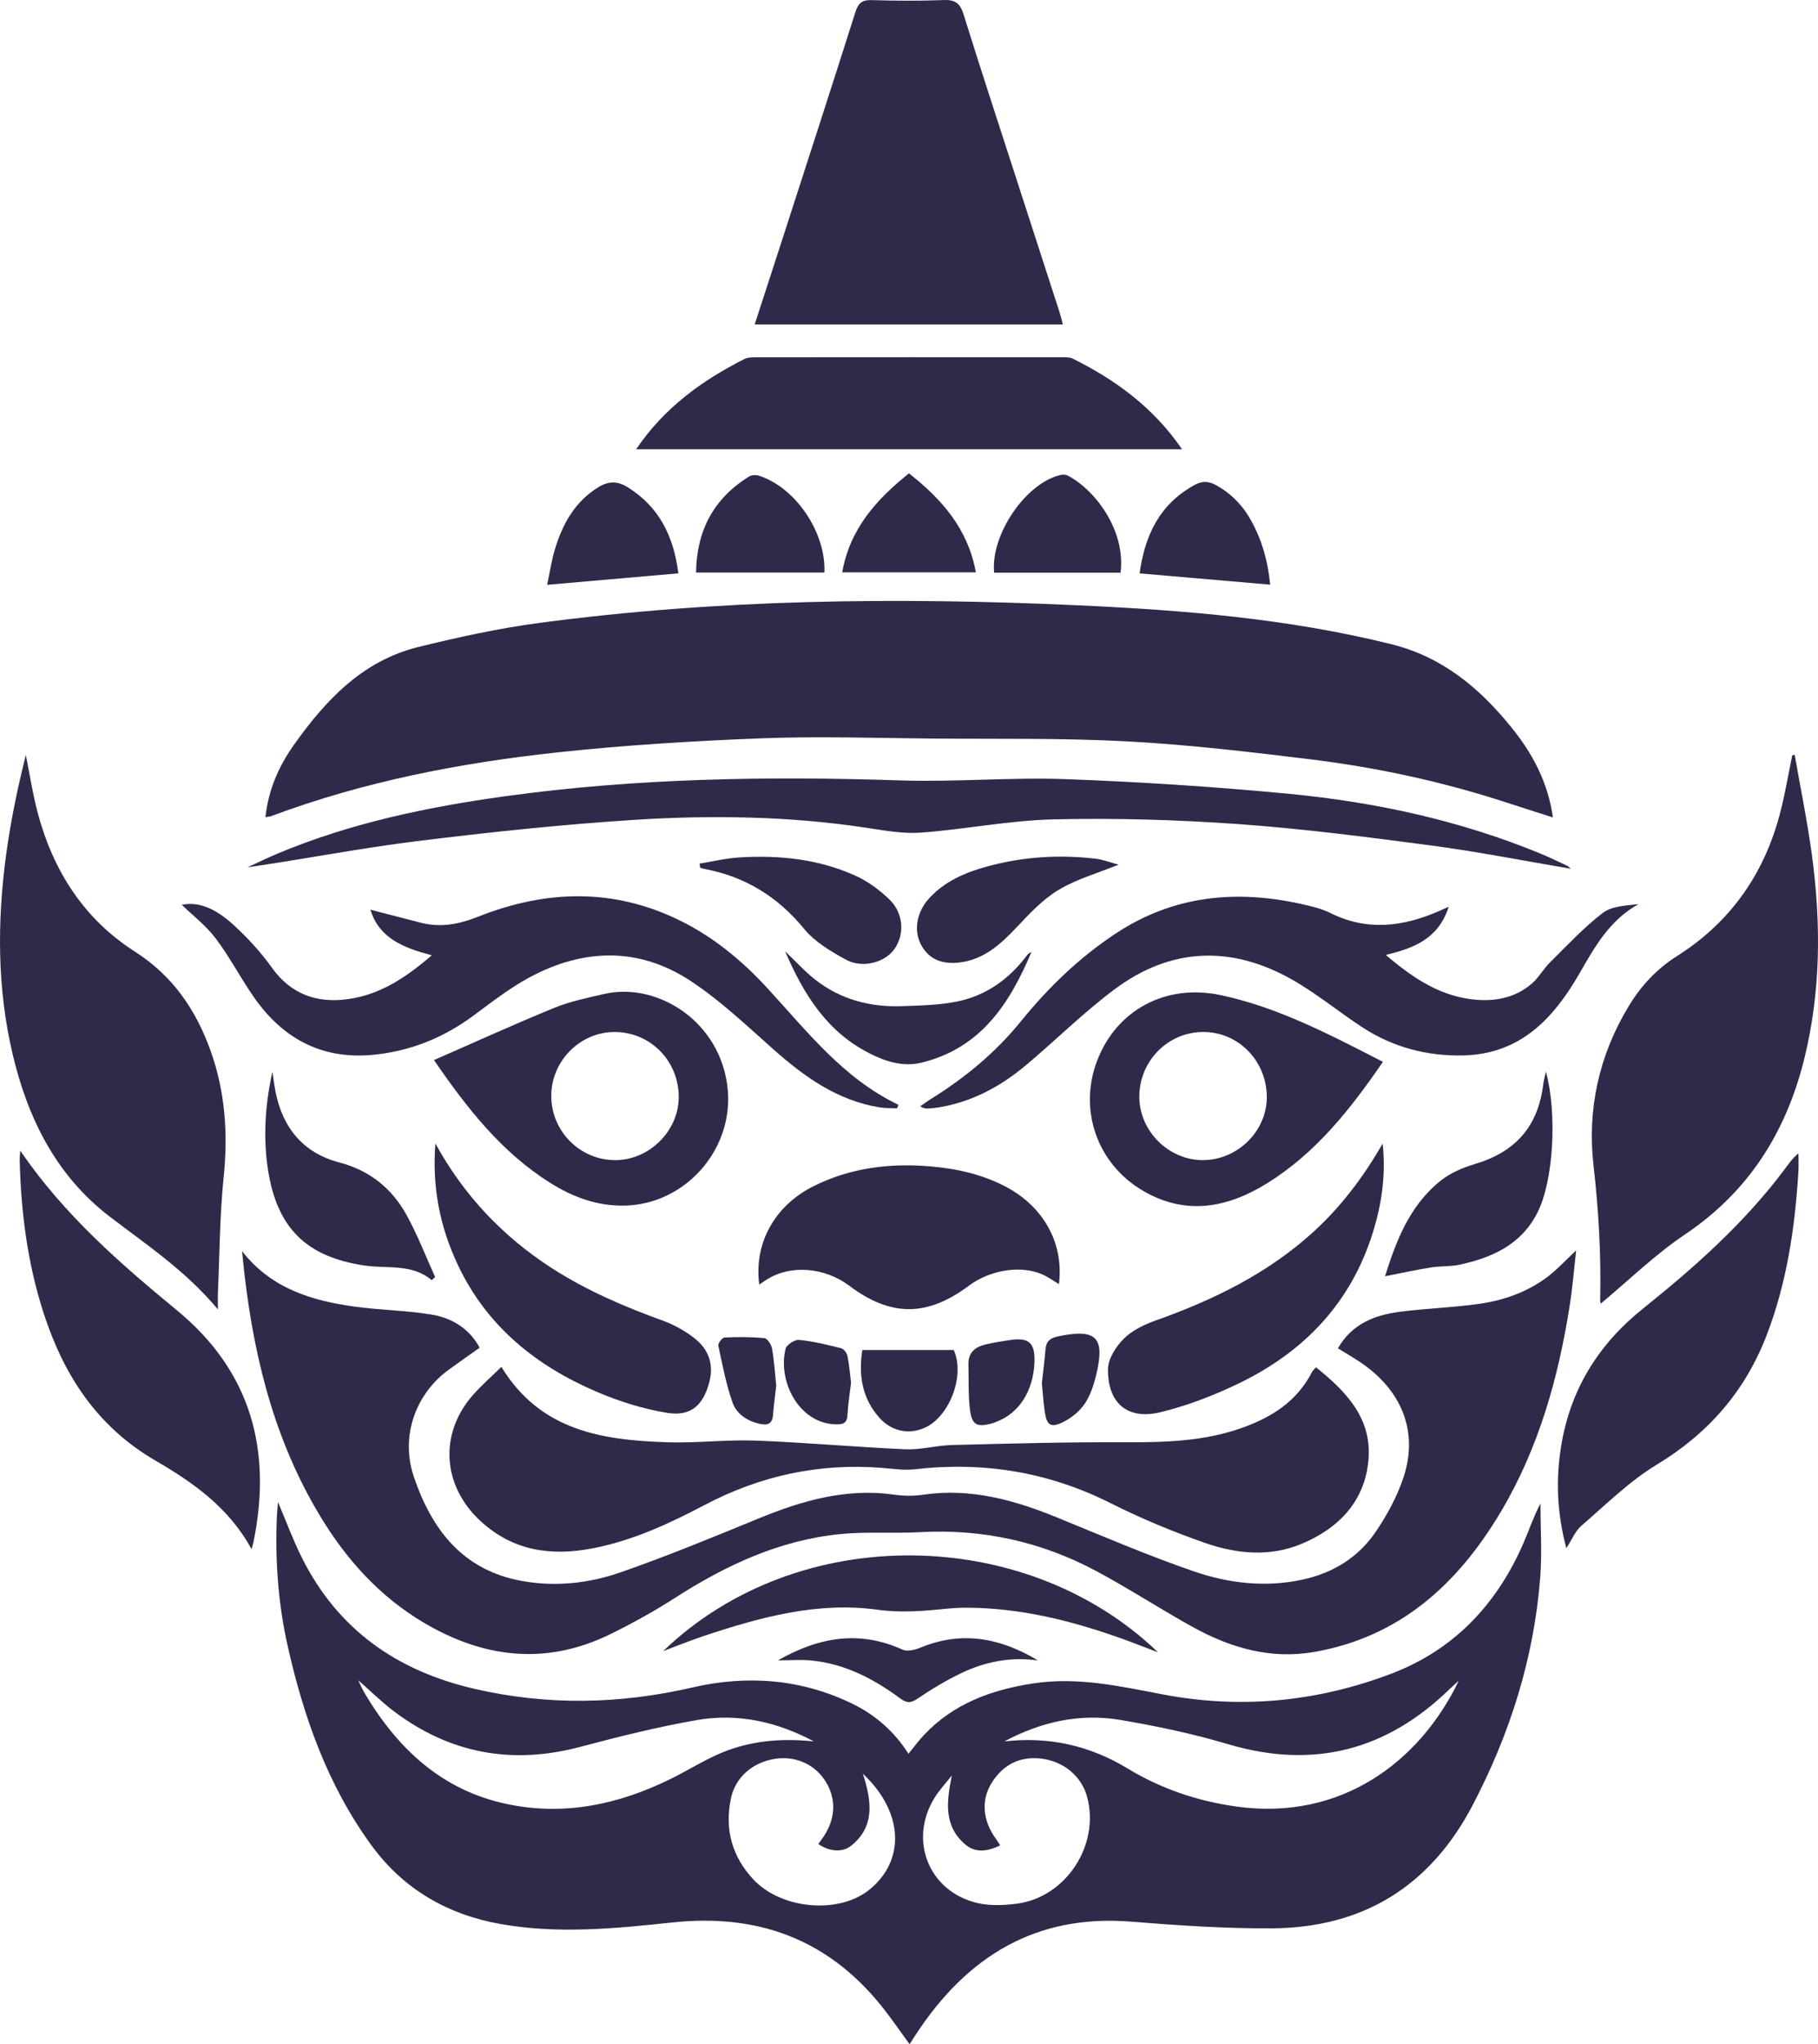 <?xml version="1.0" encoding="UTF-8"?><svg id="a" xmlns="http://www.w3.org/2000/svg" viewBox="0 0 736.95 828.11"><defs><style>.b{fill:#2d2a4a;stroke-width:0px;}</style></defs><path class="b" d="M368.71,828.11c-4.07-5.54-7.69-10.9-11.75-15.9-21.9-26.94-50.25-37.08-84.53-33.4-23.07,2.48-46.33,4.73-69.48.63-21.43-3.8-39.28-14.03-52.25-31.72-17.82-24.31-27.64-52.11-34.15-81.22-3.88-17.37-5.09-34.99-4.28-52.76.07-1.58.26-3.15.43-5.23,3.34,7.85,6.06,15.28,9.57,22.32,14.55,29.22,38.51,46.03,70,53.31,29.6,6.85,58.91,6.28,88.44-.54,22.09-5.1,43.91-3.51,64.62,6.5,9.32,4.51,17.03,11.1,22.93,20.36,2.27-2.76,4.11-5.28,6.22-7.53,12.03-12.83,27.45-18.39,44.41-20.98,17.97-2.74,35.24,1.19,52.66,4.5,31.68,6.01,62.77,2.91,92.7-8.53,25.24-9.65,42.62-28.14,53.33-52.86,2.27-5.25,4.09-10.71,6.87-15.99,0,10.07.67,20.2-.12,30.21-2.57,32.6-12.27,63.17-27.42,92.09-17.21,32.84-44.51,49.6-81.35,49.81-19.01.11-38.08-1.19-57.05-2.71-38.69-3.1-66.44,14.14-87.05,45.39-.88,1.33-1.75,2.69-2.75,4.25ZM145.19,680.67c1.13,2.29,1.74,3.74,2.53,5.08,13.29,22.46,31.15,39.35,57.42,45,23.34,5.02,45.5.33,66.64-10.06,6.14-3.02,11.99-6.64,18.19-9.52,12.69-5.9,26.13-7.19,39.97-5.7-14.89-7.95-30.8-11.54-47.36-8.67-15.92,2.77-31.68,6.69-47.31,10.85-27.55,7.33-52.66,2.81-75.42-14.26-4.87-3.65-9.24-7.98-14.66-12.72ZM407.11,705.46c17.98-2.07,34.52,1.6,49.99,10.97,13.57,8.23,28.38,13.23,44.12,15.42,42.31,5.88,74.26-18.01,90.12-50.99-1.57,1.42-2.64,2.34-3.64,3.32-25.59,24.94-55.27,32.65-89.84,22.41-14.35-4.25-29.12-7.39-43.89-9.86-16.42-2.74-32.14.86-46.86,8.73ZM349.77,718.54c3.7,11.4,4.8,21.36-4.6,29.08-3.66,3.01-9.07,2.47-13.45-.61.38-.53.75-1.07,1.15-1.59,5.73-7.62,6.45-15.9,2.04-23.35-4.21-7.11-12.15-10.82-20.53-9.59-9.27,1.36-16.4,7.52-18.16,16.35-2.44,12.24.42,23.07,9.04,32.41,11.29,12.23,34.73,14.43,47.29,4.18,14.48-11.83,13.78-31.38-2.78-46.88ZM385.84,719.27c-2.33,2.96-4.96,5.74-6.94,8.91-10.67,17.09-2.58,37.84,16.96,42.67,5.16,1.28,10.95,1.04,16.3.35,20.08-2.61,33.89-24,28.45-43.5-2.28-8.2-9.58-14.27-18.61-15.29-8.67-.98-15.36,2.48-19.95,9.74-4.51,7.14-3.7,15.57,1.77,22.91.55.74,1,1.55,1.62,2.53-5.06,2.43-9.95,3.16-14.05-.3-9.08-7.66-7.62-17.6-5.55-28.02Z"/><path class="b" d="M107.6,331.03c1.17-11.09,5.42-20.63,11.51-29.23,12.88-18.18,27.89-34.16,50.52-39.71,16.03-3.93,32.24-7.5,48.58-9.68,72.67-9.72,145.7-10.53,218.82-7.19,42.74,1.95,85.32,5.38,127.07,15.78,20.61,5.13,35.6,17.69,48.48,33.56,8.54,10.51,14.86,22.13,16.92,36.6-6.55-2.11-12.63-4.03-18.68-6.01-25.98-8.48-52.6-14.23-79.67-17.55-24.67-3.02-49.42-5.94-74.22-7.26-26.19-1.4-52.48-.92-78.73-1.14-23.08-.19-46.19-.99-69.24-.11-27.69,1.06-55.42,2.74-82.97,5.71-39.58,4.27-78.6,11.81-116.09,25.83-.56.2-1.21.21-2.3.4Z"/><path class="b" d="M98.13,506.86c11.77,15.08,28.06,20.01,45.43,22.43,10.41,1.45,21.01,1.54,31.36,3.25,8.24,1.36,15.27,5.59,19.51,13.42-4.41,3.14-8.62,6.08-12.76,9.1-12.72,9.29-19.63,26.34-13.91,43.2,7.32,21.57,19.89,37.84,43.72,42.18,13.6,2.48,27.22,1,40.06-3.47,18.89-6.57,37.42-14.21,55.93-21.81,17.7-7.27,35.61-12.42,55.05-9.66,3.86.55,7.93.58,11.78.01,19.26-2.8,37.06,2.2,54.6,9.39,18.21,7.47,36.35,15.22,54.94,21.64,14.11,4.87,28.95,6.61,43.96,3.42,12.5-2.65,22.79-9,29.89-19.45,4.64-6.83,8.74-14.38,11.3-22.19,6.06-18.52-.81-35.34-17.92-46.71-2.75-1.83-5.63-3.48-8.73-5.39,5.82-10.14,15.2-13.57,25.57-14.87,10.6-1.33,21.33-1.66,31.89-3.18,9.83-1.41,19.21-4.73,27.27-10.73,4.08-3.04,7.55-6.89,11.85-10.9-.86,7.52-1.45,14.87-2.58,22.13-4.6,29.43-12.57,57.84-27.88,83.64-17.43,29.36-41.07,50.98-76.04,56.96-17.36,2.97-33.54-1.7-48.64-10.01-13.32-7.33-26.07-15.7-39.48-22.86-22.29-11.91-46.18-17.12-71.53-15.71-10.66.59-21.43-.28-32.03.76-24.68,2.43-46.51,12.63-67.16,25.89-8.42,5.4-17.23,10.28-26.22,14.69-24.41,11.97-48.53,10.13-72.07-2.68-18.49-10.07-32.6-24.62-43.79-42.4-19.22-30.55-28.06-64.35-32.27-99.7-.42-3.44-.74-6.92-1.1-10.39Z"/><path class="b" d="M203.24,553.73c15.86,26,41.02,29.67,67.16,30.54,12.02.4,24.1-1.12,36.11-.67,20.2.76,40.35,2.63,60.54,3.51,6.27.27,12.6-1.57,18.91-1.73,23.56-.58,47.13-1.24,70.69-1.12,15.81.08,31.43-.42,46.47-5.7,12.12-4.25,22.62-10.77,28.71-22.75.28-.56.82-.99,1.61-1.92,12,9.58,22.39,20.34,21.35,36.59-1.09,17.09-11.64,28.42-27.07,34.9-13,5.46-26.49,4.11-39.3-.35-13.05-4.54-25.91-9.91-38.26-16.11-25.17-12.64-51.51-16.9-79.33-13.71-4.4.5-8.97-.23-13.45-.58-25.35-1.96-49.16,3.17-71.64,15-14.52,7.64-29.39,14.54-45.67,17.64-16.76,3.19-32.12,1.06-45.32-11.11-15.38-14.18-16.93-35.26-3.03-51.04,3.46-3.93,7.46-7.41,11.52-11.39Z"/><path class="b" d="M305.92,131.44c3.85-11.84,7.56-23.22,11.25-34.62,9.9-30.65,19.86-61.29,29.6-91.99,1.17-3.68,2.79-4.91,6.65-4.79,9.69.3,19.41.37,29.09-.02,4.64-.19,6.66,1.27,8.06,5.73,7.21,23.11,14.77,46.11,22.22,69.14,5.54,17.14,11.12,34.27,16.66,51.42.5,1.55.87,3.15,1.41,5.13-41.71,0-83.03,0-124.94,0Z"/><path class="b" d="M88.32,530.43c-13.05-15.63-28.79-26.06-43.77-37.51-21.83-16.68-33.37-39.97-39.51-66.22-6.17-26.39-6.19-53.06-2.65-79.74,1.83-13.82,4.67-27.51,8.08-41.08,1.55,7.68,2.73,15.46,4.72,23.03,6.23,23.66,18.7,43.32,39.51,56.61,15.34,9.8,24.73,23.56,30.68,40.21,5.96,16.66,7.08,33.69,5.27,51.29-1.6,15.59-1.63,31.34-2.33,47.02-.07,1.66,0,3.33,0,6.39Z"/><path class="b" d="M727.49,305.74c2.37,13.61,5.18,27.17,7.02,40.85,3.72,27.71,3.6,55.37-3.22,82.71-7.37,29.51-22.5,53.46-48.23,70.76-12.25,8.24-22.98,18.74-34.21,28.06.02.18-.23-.84-.21-1.84.41-18.08-.61-36.03-2.68-54.05-2.62-22.84,2.19-44.6,14.16-64.48,4.98-8.27,11.4-15.22,19.65-20.43,22.15-14,35.9-34.06,42.17-59.33,1.8-7.26,3.06-14.65,4.56-21.98.32-.1.66-.18.99-.27Z"/><path class="b" d="M636.73,351.93c-19.24-3.25-37.92-6.95-56.75-9.44-25.99-3.44-52.04-6.8-78.18-8.66-24.8-1.76-49.76-2.46-74.61-1.9-17.97.4-35.84,4.04-53.82,5.37-7.31.54-14.84-.86-22.19-1.97-31.44-4.75-63.08-5.19-94.65-3.16-29.34,1.89-58.62,5.01-87.8,8.62-22.81,2.83-45.42,7.24-68.41,10.57,4.12-1.89,8.19-3.9,12.37-5.64,29.54-12.35,60.58-18.8,92.12-23.16,53.18-7.35,106.61-8.16,160.2-6.41,22.38.73,44.86-1.33,67.23-.5,30.21,1.11,60.43,3.07,90.52,5.96,34.87,3.35,68.98,10.74,101.55,24.13,3.7,1.52,7.31,3.29,10.94,4.98.43.18.75.59,1.48,1.21Z"/><path class="b" d="M257.86,182c11.39-16.8,26.66-27.84,43.85-36.54,1.39-.7,3.23-.72,4.86-.72,41.3-.04,82.6-.04,123.9-.02,1.48,0,3.14-.05,4.4.57,17.41,8.65,32.74,19.84,44.28,36.71-73.91,0-147.18,0-221.29,0Z"/><path class="b" d="M587.25,367.35c-4.14,12.88-13.88,16.69-25.49,19.5,11.38,9.7,22.78,17.27,37.45,18.22,8.12.52,15.71-1.31,21.91-6.77,2.72-2.39,4.53-5.79,7.12-8.35,6.96-6.88,13.67-14.13,21.38-20.06,3.69-2.84,9.42-3.04,14.56-3.6-11.69,6.44-17.73,17.28-23.9,28.02-10.56,18.38-24.12,32.74-47.15,33.25-14.67.33-28.49-3.31-40.86-11.38-9.65-6.29-18.6-13.74-28.6-19.39-24.58-13.89-49.1-13.01-71.86,3.98-12.55,9.37-23.76,20.52-35.78,30.63-10.38,8.73-22.06,15.03-35.66,17.24-1.32.21-2.65.32-3.98.41-.97.06-1.94.01-3.37-.89,1.4-.96,2.77-1.97,4.21-2.87,13.87-8.61,26.26-18.8,36.64-31.59,11.09-13.67,23.71-25.86,38.54-35.62,23.23-15.28,48.46-17.75,74.99-11.89,4.06.9,8.25,1.86,11.93,3.7,14.89,7.41,29.45,5.54,44-.81.92-.4,1.82-.8,3.92-1.73Z"/><path class="b" d="M150.15,368.53c7.17,1.85,13.89,3.61,20.63,5.32,7.96,2.02,15.5.5,22.98-2.47,27.56-10.94,55.05-11.72,82.07,1.63,13.33,6.58,24.8,16.01,34.8,26.83,16.31,17.65,31.01,36.95,53.56,47.72-.19.47-.38.95-.56,1.42-2.32-.11-4.68.01-6.97-.36-17.24-2.77-30.64-12.42-43.33-23.69-10.73-9.53-21.28-19.53-33.18-27.41-21.09-13.97-43.59-13.38-65.56-1.55-8.04,4.33-15.37,10.07-22.76,15.53-11.68,8.62-24.53,13.94-39,15.65-21.72,2.57-38.1-6.03-50.19-23.59-5.3-7.69-9.65-16.07-15.28-23.5-3.91-5.16-9.26-9.23-13.67-13.51,8.1-1.66,15.29,2.85,21.54,8.65,5.48,5.08,10.62,10.71,14.96,16.78,7.71,10.79,18.1,14.45,30.61,12.81,13.19-1.73,23.77-8.78,34.23-17.8-11.4-3.02-21.29-6.8-24.88-18.46Z"/><path class="b" d="M8.21,466.15c17.83,26.05,40.38,45.62,63.54,64.69,30.05,24.74,38.68,56.8,30.94,94.11-.16.75-.41,1.49-.73,2.64-8.99-16.65-23.57-26.97-38.78-35.79-23.81-13.8-37.34-34.65-45.52-59.91-6.54-20.2-9.18-41.02-9.68-62.16-.01-.78.1-1.57.23-3.58Z"/><path class="b" d="M634.94,627.18c-3.83-14.26-4.36-28.1-1.99-42.07,3.83-22.6,15.19-40.68,33.01-54.95,21.05-16.85,41.14-34.7,57.41-56.41,1.6-2.13,3.07-4.35,5.65-6.52,0,2.48.13,4.96-.02,7.43-1.38,22.6-4.64,44.8-12.82,66.12-8.75,22.79-23.61,39.86-44.6,52.56-11.11,6.73-20.62,16.19-30.55,24.76-2.5,2.18-3.86,5.67-6.09,9.08Z"/><path class="b" d="M560.58,430.16c-13.25,19.32-27.22,36.93-46.83,49.13-16.1,10.02-32.93,13.21-50.19,3.24-18.85-10.89-26.46-32.95-18.82-52.84,7.86-20.47,27.71-31.34,50.19-26.54,23.22,4.97,44.11,15.95,65.65,27.01ZM487.6,418.06c-14.35.11-25.86,11.92-25.76,26.42.09,13.77,11.9,25.49,25.68,25.5,14.34.01,26.36-12.09,25.99-26.17-.37-14.47-11.84-25.86-25.91-25.75Z"/><path class="b" d="M307.77,520.39c-2.21-16.7,6.22-31.95,21.93-39.82,15.06-7.54,31.18-9.5,47.77-8.03,10.54.94,20.76,3.21,30.24,8.21,15.35,8.09,23.61,22.91,21.54,39.46-1.95-1.19-3.66-2.38-5.49-3.34-9.21-4.82-22.43-2.43-30.96,3.94-16.96,12.67-31.68,12.74-48.6.01-9.7-7.3-23.85-8.87-33.94-2.1-.65.45-1.32.89-2.49,1.67Z"/><path class="b" d="M176.5,463.25c11.51,21,27.3,37.66,47.22,50.5,14.13,9.11,29.46,15.64,45.22,21.36,4.47,1.62,8.82,4.09,12.57,7.02,5.5,4.3,7.89,10.19,6.12,17.35-2.37,9.61-7.46,14.45-17.13,12.89-9.75-1.58-19.48-4.64-28.59-8.53-24.51-10.47-44.42-26.43-56.16-51.09-7.45-15.63-10.68-32.1-9.25-49.5Z"/><path class="b" d="M560.48,463.3c1.45,13.38-.61,26.24-4.89,38.79-9.28,27.19-27.97,46.03-53.36,58.3-10.15,4.9-20.9,9.06-31.83,11.71-13.68,3.32-21.5-4.05-21.25-17.57.08-4.2,3.27-9.12,6.46-12.27,3.41-3.37,8.27-5.69,12.89-7.33,23.35-8.3,45.29-18.97,63.83-35.82,11.36-10.33,20.4-22.41,28.15-35.81Z"/><path class="b" d="M268.84,668.86c54.75-52.63,147.2-50.89,200.59.52-4.38-1.68-7.51-2.9-10.65-4.08-18.85-7.03-38.11-12.41-58.29-13.72-5.48-.35-11.05-.45-16.5.1-9.4.94-18.54,1.77-28.18.44-24.41-3.38-47.74,3.04-70.69,10.68-5.48,1.84-10.85,4.03-16.28,6.06Z"/><path class="b" d="M561.44,517.03c4.43-14.06,9.83-28.58,22.52-38.7,3.92-3.13,8.94-5.3,13.81-6.74,16.55-4.91,25.67-15.2,27.8-32.26.2-1.63.67-3.22,1.09-5.21,4.6,16.9,3.15,44.41-3.55,57.34-6.67,12.88-18.19,17.94-31.23,20.83-3.88.86-8.01.54-11.95,1.18-6.1.98-12.14,2.31-18.49,3.56Z"/><path class="b" d="M174.99,518.6c-8.03-6.77-17.9-4.58-27.02-5.9-23.74-3.46-35.77-15.19-39.38-39.12-1.98-13.16-1.08-26.26,1.84-39.39.42,2.75.74,5.51,1.29,8.24,2.92,14.59,11.33,24.68,25.73,28.46,12.58,3.3,21.53,10.64,27.52,21.62,4.35,7.98,7.65,16.52,11.42,24.82-.46.42-.93.84-1.4,1.27Z"/><path class="b" d="M283.59,349.85c5.33-.86,10.64-2.15,16-2.49,16.19-1.03,32.13.63,47.06,7.34,5.06,2.27,9.83,5.77,13.84,9.63,5.84,5.62,6.28,14.24,2.05,20.18-3.8,5.34-12.82,7.93-19.51,4.31-6.19-3.35-12.72-7.23-17.08-12.54-10.82-13.18-24.13-21.28-40.73-24.34-.48-.09-.94-.29-1.4-.44-.07-.56-.15-1.11-.23-1.65Z"/><path class="b" d="M453.41,350.28c-8.48,3.46-17.04,5.85-24.38,10.27-6.4,3.85-11.78,9.65-16.99,15.17-6.54,6.92-13.33,13.08-23.23,14.21-6.66.76-12.32-1.08-15.58-7.47-2.93-5.75-1.53-13.16,3.38-18.52,6.33-6.91,14.6-10.47,23.37-12.88,14.47-3.98,29.23-4.93,44.13-3.2,3.17.38,6.24,1.61,9.3,2.42Z"/><path class="b" d="M318.26,385.38c4.37,4.16,8.03,8.22,12.26,11.53,10.28,8.03,22.27,11.15,35.14,10.69,7.6-.27,15.34-.4,22.73-1.97,11.47-2.43,20.67-9.02,27.76-18.43.49-.65,1.09-1.21,1.95-1.5-8.8,20.8-20.43,38.82-44.36,44.74-7.64,1.89-14.66-.38-21.25-3.71-17.21-8.68-26.72-23.85-34.23-41.35Z"/><path class="b" d="M454.22,231.99h-51.23c-1.53-15.4,12.87-36.41,27-39.6.89-.2,2.05-.15,2.84.26,11.69,6.18,23.55,22.8,21.39,39.34Z"/><path class="b" d="M282.15,231.94c.25-17.25,7.3-30.05,21.43-38.88,1.05-.66,2.89-.72,4.13-.32,14.79,4.73,27.18,23.01,26.47,39.2-17.1,0-34.22,0-52.03,0Z"/><path class="b" d="M514.88,236.85c-17.86-1.54-35.2-3.04-52.92-4.57,2.15-15.81,8.36-28.2,22.32-35.84,2.95-1.62,5.53-1.59,8.46,0,6.38,3.45,11.12,8.41,14.57,14.72,4.28,7.83,6.65,16.19,7.57,25.69Z"/><path class="b" d="M274.98,232.27c-17.57,1.53-34.79,3.03-53.19,4.64,1.13-5.25,1.82-10.1,3.25-14.72,3.12-10.09,8.03-18.97,17.45-24.78,4.2-2.59,7.82-2.63,12,0,12.72,7.95,18.6,19.8,20.49,34.87Z"/><path class="b" d="M341.4,231.86c3.12-17.62,13.79-29.49,27.06-40.1,13.4,10.52,23.9,22.51,27.13,40.1h-54.19Z"/><path class="b" d="M315.36,672.62c16.76-9.56,33.12-12.22,50.52-4.33,1.92.87,5.06.08,7.26-.83,16.83-6.95,32.49-3.9,47.62,5.21-11.06-1.6-21.51.5-31.35,5.24-5.98,2.88-11.74,6.34-17.24,10.07-2.78,1.89-4.37,2.18-7.25.06-10.72-7.89-22.35-14.01-35.89-15.35-4.23-.43-8.54-.07-13.67-.07Z"/><path class="b" d="M349.56,546.9h37.04c4.73,10.29-1.75,27.26-12.01,31.62-6.37,2.7-13.28,1.3-18.19-4.26-6.86-7.77-8.47-16.98-6.84-27.36Z"/><path class="b" d="M344.98,560.16c-.54,4.62-1.23,8.74-1.43,12.88-.17,3.7-1.91,4.08-5.17,3.95-14.68-.6-23.17-17.58-19.94-30.58.4-1.63,3.72-3.78,5.48-3.61,5.73.56,11.39,1.96,17,3.37,1.09.27,2.36,1.9,2.6,3.09.75,3.72,1.04,7.54,1.46,10.9Z"/><path class="b" d="M419.33,551.86c-.42,11.63-6.34,20.82-15.55,24.14-.31.11-.59.32-.91.41-7.06,2.03-9.01,1.04-9.78-6.15-.62-5.79-.37-11.67-.53-17.51-.14-4.91,2.84-7.16,7.09-8.14,3.25-.75,6.56-1.29,9.86-1.77,7.63-1.11,10.1,1.2,9.82,9.02Z"/><path class="b" d="M314.65,561.35c-.44,3.94-1,7.9-1.3,11.88-.28,3.72-2.3,4.26-5.45,3.56-5.09-1.13-9.35-4.03-10.97-8.65-2.61-7.44-4.1-15.28-5.75-23.02-.2-.93,1.58-3.25,2.52-3.29,5.4-.25,10.84-.26,16.21.28,1.19.12,2.78,2.65,3.06,4.27.86,4.91,1.16,9.92,1.68,14.97Z"/><path class="b" d="M422.34,560.35c.49-4.54,1.09-9.15,1.47-13.78.26-3.17,1.91-4.53,4.93-5.16,15.58-3.29,19.28.19,15.66,15.4-.99,4.15-2.39,8.48-4.75,11.94-2.13,3.11-5.52,5.82-8.95,7.46-4.84,2.32-6.39,1.1-7.19-4.3-.56-3.78-.79-7.61-1.17-11.56Z"/><path class="b" d="M175.91,429.44c16.73-7.31,32.65-14.57,48.84-21.18,6.42-2.62,13.38-4.03,20.19-5.6,21.48-4.98,47.42,11.2,50.04,38.58,2.36,24.69-17.4,46.71-41.86,47.16-11.15.21-20.99-3.49-30.19-9.28-19.39-12.22-33.29-29.67-47.02-49.68ZM275.13,444.6c.13-14.57-11.23-26.32-25.63-26.53-14.23-.21-26.17,11.77-26.04,26.12.13,14.23,11.7,25.76,25.87,25.79,13.77.03,25.68-11.69,25.8-25.38Z"/></svg>